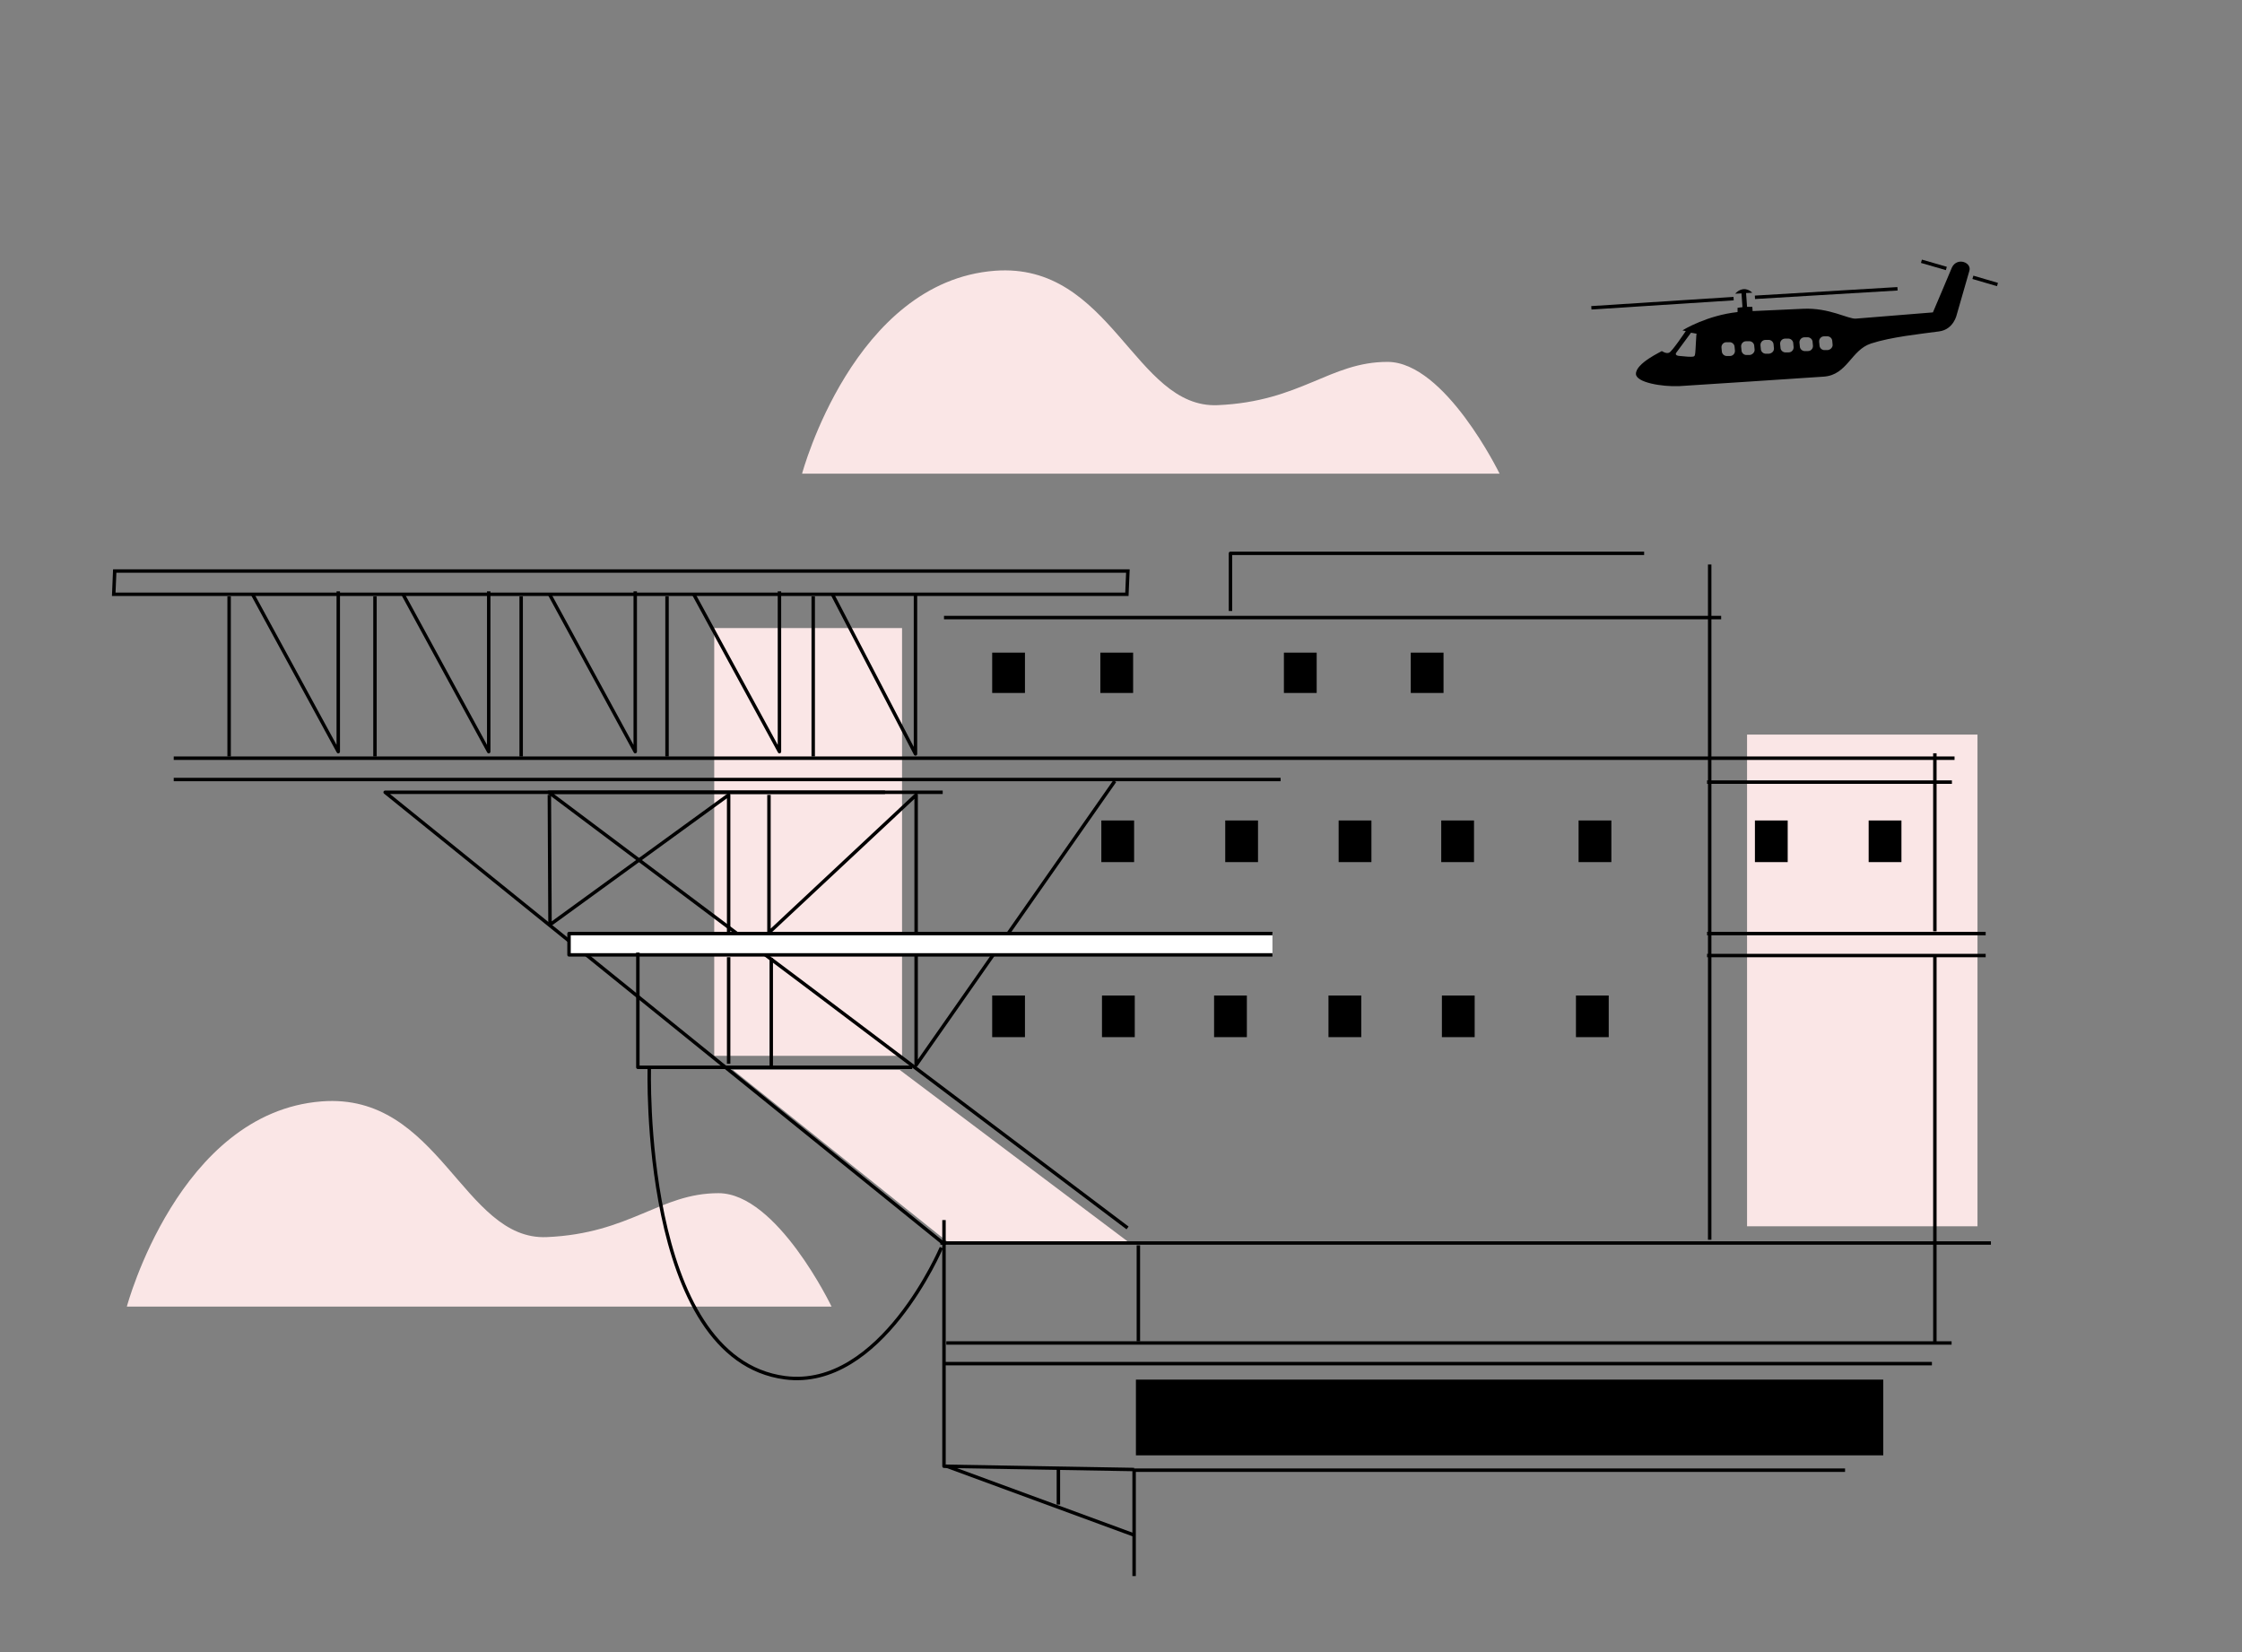 <?xml version="1.0" encoding="UTF-8"?> <svg xmlns="http://www.w3.org/2000/svg" xmlns:xlink="http://www.w3.org/1999/xlink" version="1.1" id="Layer_1" x="0px" y="0px" viewBox="0 0 684 504" style="enable-background:new 0 0 684 504;" xml:space="preserve"><rect x="0" y="0" width="684" height="504" fill="#808080" stroke="none"/> <style type="text/css"> .st0{fill:#FAE6E6;} .st1{fill:none;stroke:#000000;stroke-width:1.05;stroke-miterlimit:10;} .st2{fill:#FFFFFF;stroke:#000000;stroke-width:1.05;stroke-linejoin:round;stroke-miterlimit:10;} .st3{fill:none;stroke:#000000;stroke-width:1.05;stroke-linejoin:round;stroke-miterlimit:10;} .st4{fill:#FFB4A3;stroke:#000000;stroke-width:1.05;stroke-miterlimit:10;} </style> <polygon class="st0" points="344,378.7 288.9,378.7 223.6,326.4 274.5,326.4 "></polygon> <rect x="217.9" y="191.6" class="st0" width="57.3" height="130.5"></rect> <rect x="533" y="224.1" class="st0" width="70.3" height="150"></rect> <rect x="449" y="318.4" transform="matrix(6.123234e-17 -1 1 6.123234e-17 28.151 892.977)" width="23.1" height="228"></rect> <path class="st0" d="M253.7,398.6h-215c0,0,15.8-59.2,59.4-62.6c36-2.8,43.1,42.5,68.7,41.4s34.5-13.4,52.4-13.4 S253.7,398.6,253.7,398.6z"></path> <path class="st0" d="M457.5,144.5H244.7c0,0,15.7-58.6,58.8-61.9c35.6-2.7,42.6,42.1,68,41c25.4-1.1,34.2-13.2,51.8-13.2 S457.5,144.5,457.5,144.5z"></path> <rect x="302.7" y="199.1" width="10" height="12.3"></rect> <g> <rect x="302.7" y="303.7" width="10" height="12.7"></rect> <rect x="336.2" y="303.7" width="10" height="12.7"></rect> <rect x="336" y="250.3" width="10" height="12.7"></rect> <rect x="370.4" y="303.7" width="10" height="12.7"></rect> </g> <rect x="335.7" y="199.1" width="10" height="12.3"></rect> <g> <rect x="405.3" y="303.7" width="10" height="12.7"></rect> <rect x="373.8" y="250.3" width="10" height="12.7"></rect> </g> <g> <rect x="439.9" y="303.7" width="10" height="12.7"></rect> <rect x="480.8" y="303.7" width="10" height="12.7"></rect> <rect x="408.4" y="250.3" width="10" height="12.7"></rect> <rect x="439.7" y="250.3" width="10" height="12.7"></rect> <rect x="481.6" y="250.3" width="10" height="12.7"></rect> <rect x="535.4" y="250.3" width="10" height="12.7"></rect> <rect x="570.1" y="250.3" width="10" height="12.7"></rect> </g> <polygon class="st1" points="343.8,181.3 34.7,181.3 35,174.2 344.1,174.2 "></polygon> <line class="st2" x1="53" y1="231.3" x2="596.3" y2="231.3"></line> <line class="st2" x1="390.7" y1="237.8" x2="53" y2="237.8"></line> <g> <polyline class="st3" points="287.6,241.7 167.4,241.7 246.3,300.9 344,374.6 "></polyline> <polyline class="st3" points="340.1,238.3 279.5,324.9 279.5,242.5 234.6,284.5 234.6,242.5 "></polyline> </g> <g> <polyline class="st3" points="270,241.7 117.5,241.7 288.4,379.8 "></polyline> <polyline class="st3" points="222.3,284.9 222.3,242.5 167.8,282.1 167.6,242.5 "></polyline> </g> <polyline class="st2" points="388.2,291.3 173.6,291.3 173.6,284.8 388.2,284.8 "></polyline> <g> <line class="st2" x1="520.8" y1="284.8" x2="605.8" y2="284.8"></line> <line class="st2" x1="605.8" y1="291.5" x2="520.8" y2="291.5"></line> </g> <g> <line class="st2" x1="520.8" y1="238.6" x2="595.5" y2="238.6"></line> </g> <polyline class="st3" points="278.3,325.6 194.6,325.6 194.6,290.6 "></polyline> <line class="st3" x1="248.1" y1="181.9" x2="248.1" y2="230.8"></line> <line class="st3" x1="203.5" y1="181.9" x2="203.5" y2="230.8"></line> <line class="st3" x1="159" y1="181.9" x2="159" y2="230.8"></line> <line class="st3" x1="114.4" y1="181.9" x2="114.4" y2="230.8"></line> <line class="st3" x1="69.9" y1="181.9" x2="69.9" y2="230.8"></line> <polyline class="st3" points="279.3,181.6 279.3,230 253.9,181.2 "></polyline> <polyline class="st3" points="237.8,180.4 237.8,229.3 211.6,181.2 "></polyline> <polyline class="st3" points="193.8,180.4 193.8,229.3 167.6,181.2 "></polyline> <polyline class="st3" points="149.1,180.4 149.1,229.3 122.9,181.2 "></polyline> <polyline class="st3" points="103.2,180.4 103.2,229.3 77,181.2 "></polyline> <polyline class="st3" points="288,372.2 288,447.3 346,448.3 "></polyline> <line class="st3" x1="288.6" y1="447.2" x2="346" y2="468.3"></line> <line class="st3" x1="322.9" y1="459" x2="322.9" y2="448"></line> <line class="st3" x1="288.7" y1="409.7" x2="595.4" y2="409.7"></line> <line class="st3" x1="607.4" y1="379.2" x2="286.9" y2="379.2"></line> <line class="st3" x1="222.3" y1="292" x2="222.3" y2="324.5"></line> <line class="st3" x1="235.3" y1="292.3" x2="235.3" y2="326"></line> <path class="st3" d="M198.1,325.5c0,0-2.8,89,41.4,94.8c29.3,3.8,47.7-39.7,47.7-39.7"></path> <polyline class="st3" points="562.9,448.5 346,448.5 346,480.8 "></polyline> <line class="st3" x1="288" y1="188.4" x2="525.1" y2="188.4"></line> <rect x="391.7" y="199.1" width="10" height="12.3"></rect> <rect x="430.4" y="199.1" width="10" height="12.3"></rect> <line class="st3" x1="521.6" y1="172.2" x2="521.6" y2="378.2"></line> <line class="st3" x1="590.3" y1="284.1" x2="590.3" y2="229.8"></line> <line class="st3" x1="590.3" y1="410" x2="590.3" y2="291.7"></line> <line class="st4" x1="347.3" y1="379.9" x2="347.3" y2="409.2"></line> <line class="st3" x1="288.3" y1="416" x2="589.4" y2="416"></line> <polyline class="st3" points="375.4,186.4 375.4,168.8 501.6,168.8 "></polyline> <g> <line class="st3" x1="485.5" y1="93.9" x2="528.9" y2="91.1"></line> <line class="st3" x1="535.4" y1="90.7" x2="578.9" y2="88.1"></line> <line class="st3" x1="586.2" y1="79.7" x2="593.8" y2="81.9"></line> <line class="st3" x1="601.9" y1="84.6" x2="609.4" y2="86.8"></line> <g> <path d="M595.5,81.6c0,0.1-5.8,13.7-5.8,13.7s-21.2,1.7-23.5,1.9s-8.1-3.4-16.2-3c-0.6,0-12.3,0.6-15.3,0.7l-0.1-1.3l-1.6,0 l-0.3-4.2l1.9-0.1c0,0-1.1-1.2-2.7-1.1c-1.6,0.2-2.5,1.4-2.5,1.4l1.9-0.1l0.3,4.2l-1.5,0.2l0,1.3c-9.2,1-16.4,5.3-16.8,5.6l1,0.2 c0,0-4.2,6.3-5.1,6.6c-0.9,0.4-2.2-0.5-2.2-0.5v0c0,0.1-8,3.7-7.9,7c0.1,2.6,7.9,3.9,13.1,3.7c3.9-0.2,36.5-2.4,44.2-2.9 c7.2-0.5,8.3-8.1,14.4-10.1c6.1-2,14.9-2.9,20.8-3.7c4.5-0.6,5.4-5.2,5.4-5.2s3.7-12.9,3.8-13.2C601.7,80.1,597.1,78.3,595.5,81.6 z M517.2,107.6c-0.1,0.5,0,1.1-0.7,1.2c-0.7,0.1-2.2,0-4-0.2c-1.8-0.1-1.1-1-1.1-1l4.5-6.1c0,0,1.7,0.3,1.7,0.3 C517.5,101.7,517.3,107,517.2,107.6z M527.8,108.6l-0.8,0c-0.9,0.1-1.7-0.6-1.7-1.5l-0.1-1c-0.1-0.9,0.6-1.7,1.5-1.7l0.8,0 c0.9-0.1,1.7,0.6,1.7,1.5l0.1,1C529.4,107.8,528.7,108.6,527.8,108.6z M533.8,108.3l-0.8,0c-0.9,0.1-1.7-0.6-1.7-1.5l-0.1-1 c-0.1-0.9,0.6-1.7,1.5-1.7l0.8,0c0.9-0.1,1.7,0.6,1.7,1.5l0.1,1C535.4,107.4,534.7,108.2,533.8,108.3z M539.7,107.9l-0.8,0 c-0.9,0.1-1.7-0.6-1.7-1.5l-0.1-1c-0.1-0.9,0.6-1.7,1.5-1.7l0.8,0c0.9-0.1,1.7,0.6,1.7,1.5l0.1,1 C541.3,107.1,540.6,107.8,539.7,107.9z M545.7,107.5l-0.8,0c-0.9,0.1-1.7-0.6-1.7-1.5l-0.1-1c-0.1-0.9,0.6-1.7,1.5-1.7l0.8,0 c0.9-0.1,1.7,0.6,1.7,1.5l0.1,1C547.3,106.7,546.6,107.5,545.7,107.5z M551.6,107.1l-0.8,0c-0.9,0.1-1.7-0.6-1.7-1.5l-0.1-1 c-0.1-0.9,0.6-1.7,1.5-1.7l0.8,0c0.9-0.1,1.7,0.6,1.7,1.5l0.1,1C553.2,106.3,552.5,107.1,551.6,107.1z M557.6,106.8l-0.8,0 c-0.9,0.1-1.7-0.6-1.7-1.5l-0.1-1c-0.1-0.9,0.6-1.7,1.5-1.7l0.8,0c0.9-0.1,1.7,0.6,1.7,1.5l0.1,1 C559.2,105.9,558.5,106.7,557.6,106.8z"></path> </g> </g> <g> </g> <g> </g> <g> </g> <g> </g> <g> </g> <g> </g> <g> </g> <g> </g> <g> </g> <g> </g> <g> </g> <g> </g> <g> </g> <g> </g> <g> </g> </svg> 
